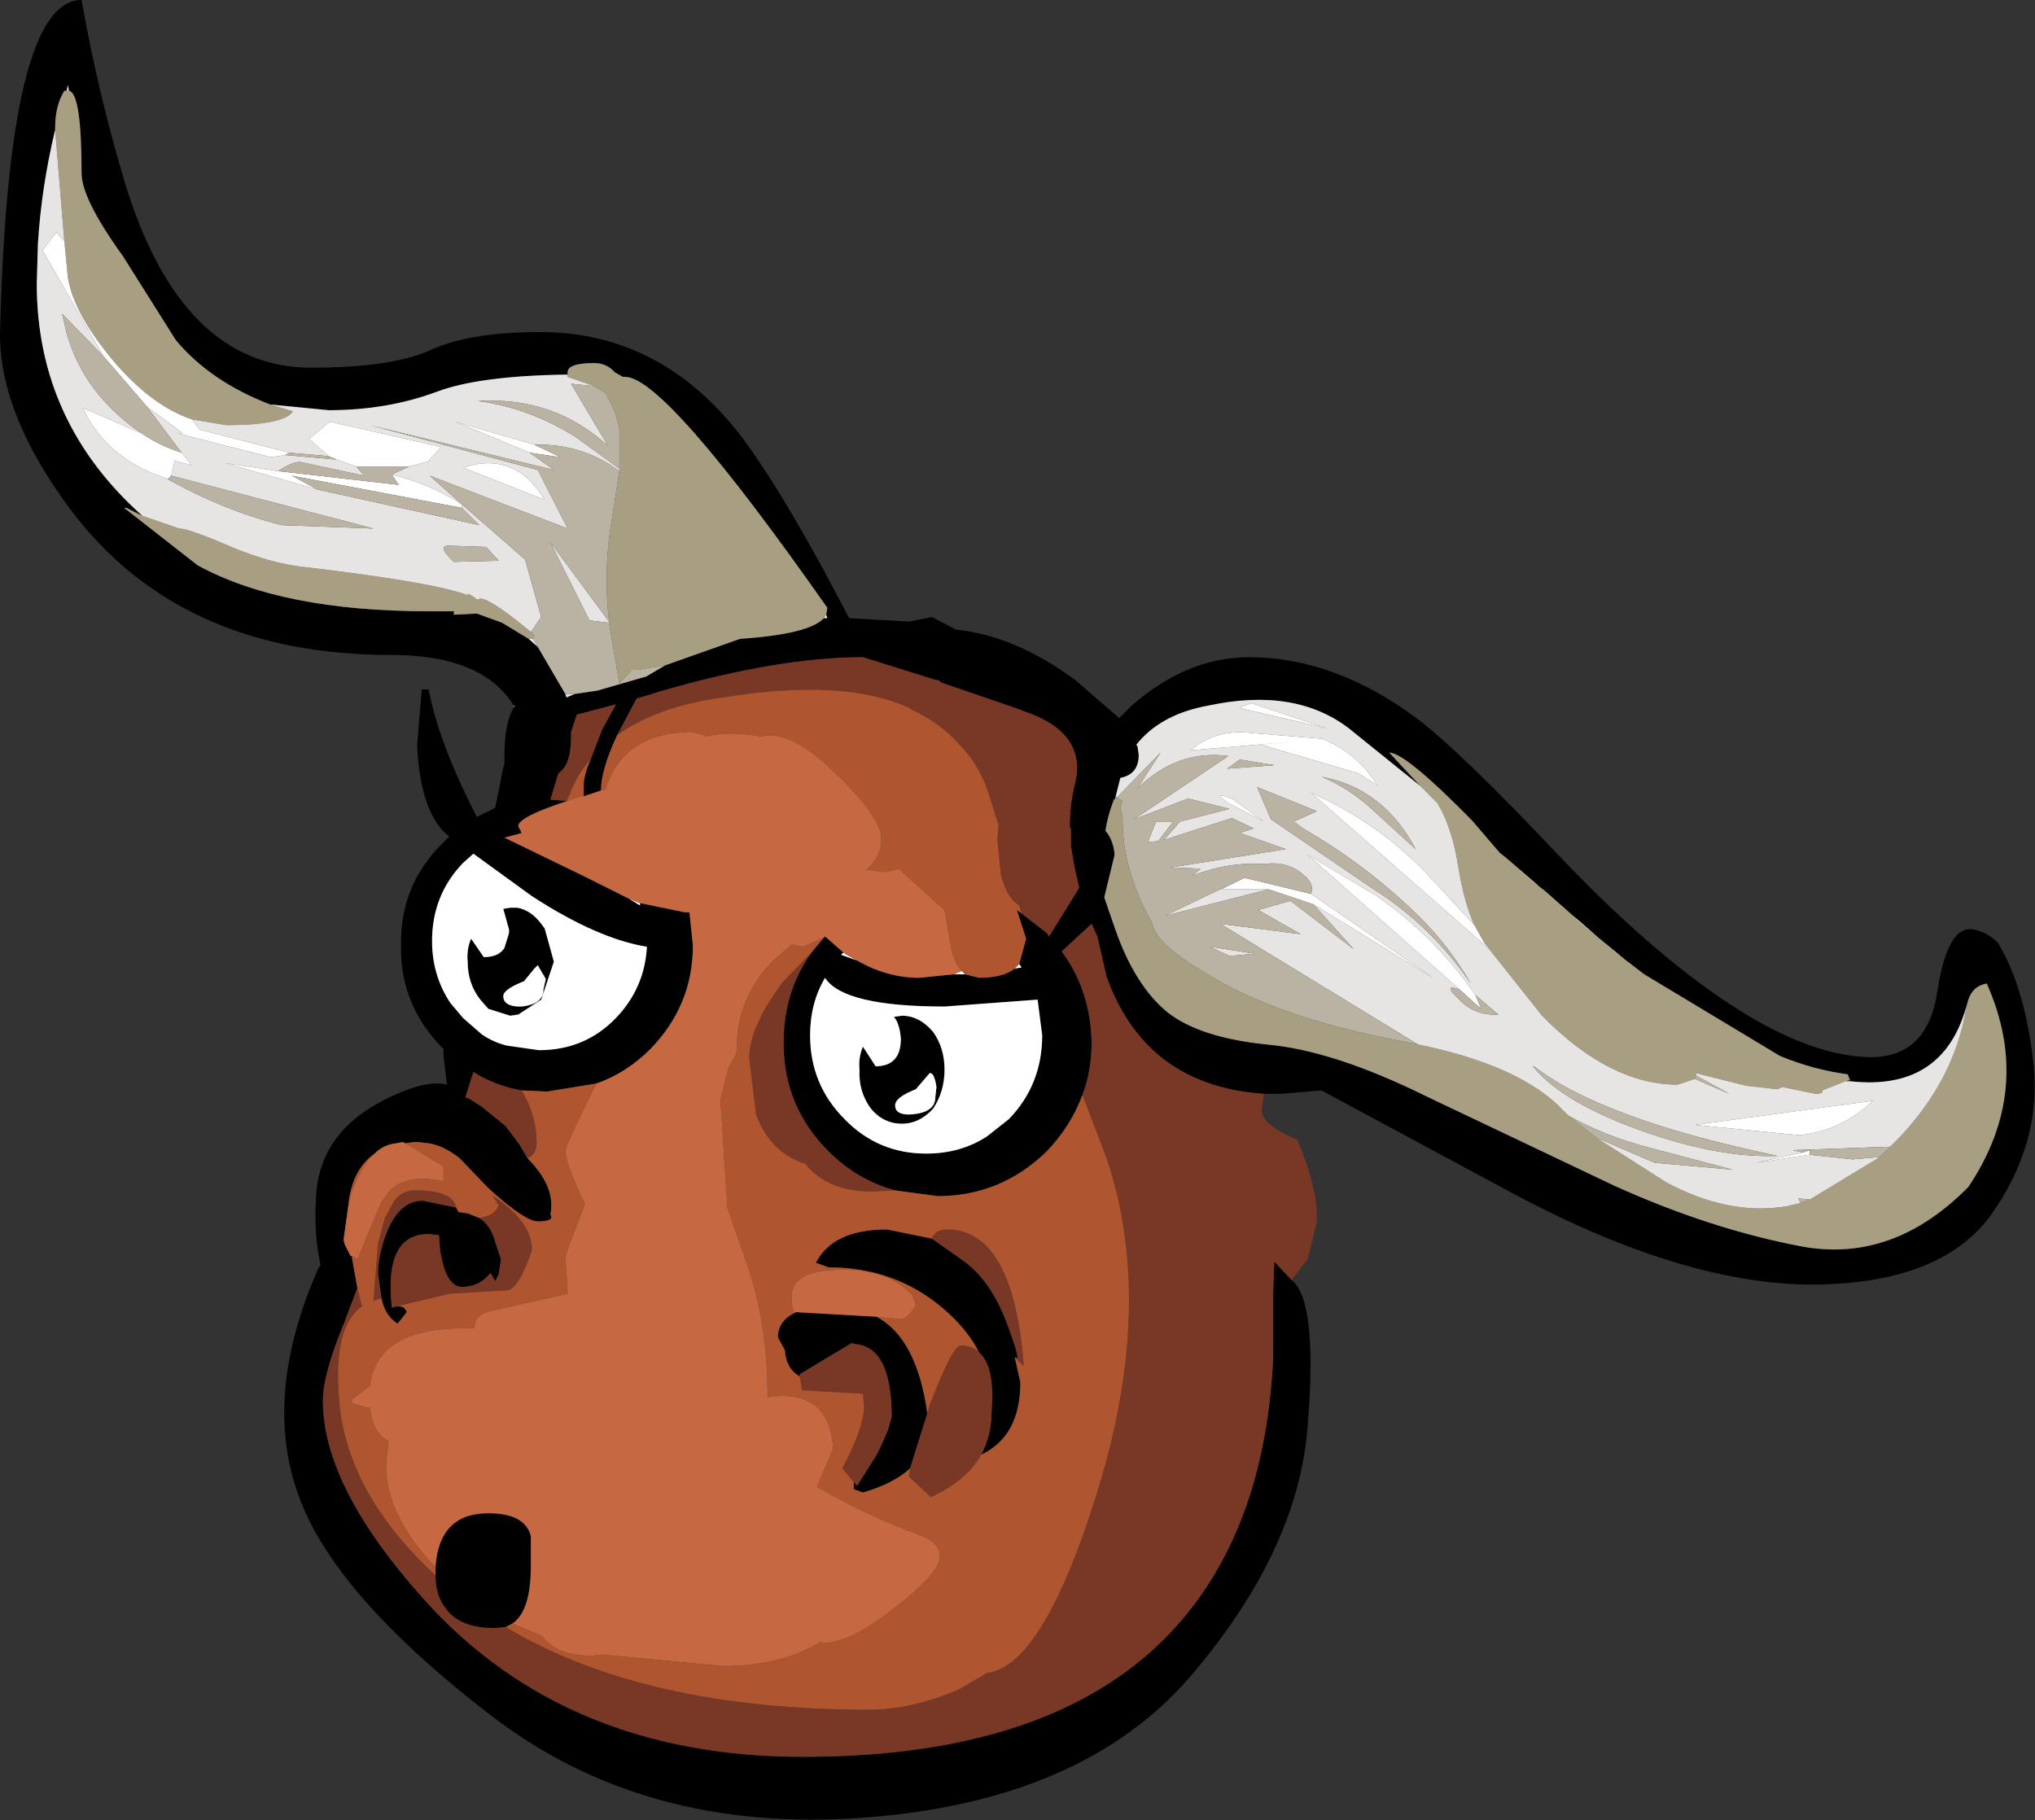 <?xml version="1.0" encoding="UTF-8" standalone="no"?>
<svg xmlns:xlink="http://www.w3.org/1999/xlink" height="79.2px" width="88.55px" xmlns="http://www.w3.org/2000/svg">
  <rect width="100%" height="100%" fill="#333333" stroke="none"/>
  <g transform="matrix(1.0, 0.0, 0.0, 1.0, 1.3, 6.35)">
    <path d="M1.7 -2.4 L1.65 -2.65 1.6 -2.4 1.5 -2.4 Q1.1 -1.75 1.1 -0.8 L1.1 -0.7 Q0.5 1.8 0.35 4.25 L0.3 6.0 Q0.3 12.0 4.9 16.1 L4.2 15.75 4.1 15.75 7.3 18.25 Q10.95 20.25 17.35 20.25 L18.45 20.25 18.45 20.4 19.45 20.35 20.55 20.75 21.7 21.45 22.1 21.8 23.3 23.85 23.35 24.0 23.7 23.85 24.7 23.7 26.6 23.15 26.8 23.1 27.65 22.6 30.9 21.45 Q33.9 21.25 34.55 20.55 L34.7 20.55 34.65 20.4 34.7 20.1 Q27.65 10.05 25.9 10.05 L25.8 10.05 25.45 9.85 Q25.1 9.45 24.55 9.45 23.4 9.45 23.4 9.85 L23.4 9.95 Q19.55 10.0 17.7 10.7 15.55 11.5 13.0 11.5 L10.45 11.25 Q7.85 10.25 6.35 8.45 L4.05 4.8 Q2.25 2.3 2.25 1.2 2.25 -2.3 1.7 -2.4 M21.05 24.35 Q19.7 22.15 15.7 22.15 6.5 22.15 1.75 15.8 -1.3 11.7 -1.3 8.2 -0.95 -6.35 2.25 -6.35 2.95 -2.35 4.15 1.65 6.6 9.65 12.25 9.65 15.7 9.65 17.4 8.9 19.1 8.1 22.2 8.1 27.5 8.1 31.0 12.7 32.9 15.25 35.65 20.55 L38.25 20.7 39.25 20.5 40.3 21.05 Q42.85 21.3 45.5 23.25 L47.4 24.9 47.95 24.35 Q50.35 22.25 53.05 22.25 56.8 22.25 60.4 24.95 62.25 26.35 66.55 30.9 70.5 35.05 73.9 37.3 77.3 39.55 79.95 39.65 82.55 39.75 83.0 36.8 83.45 33.85 84.6 34.1 85.25 34.25 85.65 34.7 86.85 36.7 87.2 40.1 87.5 43.45 85.35 46.5 83.15 49.55 77.45 49.55 71.7 49.5 64.1 45.35 L56.2 41.1 54.45 41.25 53.7 41.25 Q48.55 40.9 46.85 36.15 L46.45 34.4 46.2 33.85 44.9 35.05 Q46.15 36.75 46.2 39.0 46.2 40.25 45.8 41.3 45.3 42.65 44.25 43.75 42.25 45.7 39.5 45.7 L37.65 45.45 Q36.0 45.0 34.75 43.75 32.85 41.85 32.8 39.2 L32.8 39.0 Q32.8 36.75 34.05 35.05 L34.55 34.45 34.6 34.4 35.4 35.1 35.3 35.2 36.0 35.45 Q37.3 36.2 38.7 36.2 L40.2 36.05 40.7 36.05 41.3 36.2 Q42.35 36.2 42.85 35.8 L43.15 35.75 43.05 35.6 43.35 34.5 42.95 33.25 43.15 33.4 44.25 34.25 44.35 34.4 45.65 32.3 45.65 32.25 45.45 31.35 45.3 30.45 45.3 29.75 45.25 29.6 Q45.25 28.6 45.5 27.65 45.95 25.5 43.25 24.6 L43.0 24.5 39.65 23.35 39.55 23.25 39.45 23.25 36.25 22.25 Q32.6 22.25 27.55 23.7 L26.4 24.05 25.55 25.65 Q24.85 27.15 24.85 28.05 L24.1 28.3 24.1 28.0 Q24.05 27.5 24.4 26.7 L24.9 25.4 25.5 24.3 23.8 24.75 23.55 25.5 23.55 25.7 Q23.55 26.95 23.0 27.3 L22.65 28.45 23.35 28.5 23.4 28.5 Q21.25 29.2 21.25 29.6 L21.4 29.9 20.65 30.1 24.05 31.75 26.05 32.75 26.55 33.05 26.55 32.95 28.5 33.35 28.7 33.35 28.85 34.8 Q28.85 37.4 27.0 39.3 25.95 40.35 24.65 40.8 L22.5 41.15 21.4 41.1 Q20.25 40.9 19.3 40.3 L18.95 41.4 19.1 41.45 19.65 41.8 20.7 42.65 21.3 43.45 21.65 44.05 Q22.9 45.3 22.65 46.5 22.85 46.8 22.1 46.8 21.55 46.8 20.0 45.4 L19.85 45.25 18.7 44.05 Q18.0 43.5 17.35 43.4 L16.9 43.35 16.7 43.35 16.35 43.4 16.2 43.35 15.95 43.4 Q15.4 43.45 15.0 43.85 14.0 44.55 13.85 46.15 L13.65 47.6 13.7 47.8 13.95 48.3 14.0 48.3 14.25 49.7 13.7 51.15 Q12.75 53.45 12.75 54.6 12.75 58.35 17.15 63.25 23.3 70.1 33.65 70.1 48.45 70.1 52.6 60.05 53.9 56.9 54.1 52.75 L54.1 49.9 54.15 48.55 54.9 49.35 Q56.05 50.25 55.6 55.7 55.2 61.1 50.5 66.6 45.8 72.05 36.25 72.75 26.7 73.45 20.0 68.25 13.25 63.05 11.7 58.75 10.1 54.4 12.55 48.85 L12.65 48.7 Q12.35 47.35 12.45 45.8 12.55 43.0 15.35 41.55 17.2 40.6 18.15 40.85 L18.0 39.6 18.0 39.3 Q16.1 37.4 16.15 34.8 16.1 32.15 18.0 30.3 L18.25 30.05 Q17.0 29.1 16.85 26.1 L17.05 23.65 17.35 23.65 Q17.8 26.0 19.45 29.2 L20.25 28.8 20.6 27.05 20.65 26.9 20.65 26.55 Q20.65 25.1 21.05 24.45 L21.1 24.35 21.05 24.35 M47.15 28.5 Q46.9 29.15 46.8 29.8 47.15 30.2 47.2 30.85 L46.75 32.7 47.25 34.15 Q48.1 36.55 49.5 37.7 50.9 38.8 53.8 39.1 56.7 39.35 60.75 41.35 L68.95 45.25 Q73.15 47.15 77.15 47.9 81.1 48.6 84.35 45.3 87.2 41.05 85.15 36.45 84.55 36.55 84.35 37.15 L84.25 37.5 Q83.2 41.15 79.2 40.7 L79.0 40.7 79.2 40.65 79.1 40.4 Q77.6 40.2 76.15 39.6 L70.25 36.05 69.4 35.4 67.4 33.75 67.35 33.7 67.15 33.5 65.9 32.4 65.45 32.05 64.2 30.95 63.95 30.75 62.75 29.35 Q59.85 26.4 59.15 26.4 L60.5 27.85 57.4 25.35 Q55.05 23.55 51.3 24.35 L51.05 24.4 Q49.15 24.8 48.15 26.05 L48.2 26.15 48.25 26.5 Q48.25 27.35 47.45 27.5 L47.25 28.3 47.2 28.45 47.15 28.45 47.15 28.5 M42.8 32.85 L42.85 32.9 42.8 32.85 M43.85 37.15 L39.8 37.45 Q35.4 37.45 34.6 36.2 33.95 37.3 33.95 38.7 33.95 40.85 35.45 42.35 36.9 43.85 39.0 43.85 40.5 43.85 41.65 43.1 L42.6 42.35 Q44.05 40.85 44.05 38.7 L43.85 37.15 M20.7 64.45 L20.25 64.5 Q18.7 64.5 18.1 63.65 17.65 63.1 17.65 62.2 L17.65 62.15 17.65 61.85 Q17.8 59.5 19.95 59.5 21.55 59.5 21.8 60.5 L21.8 61.8 Q21.8 63.75 21.0 64.3 L20.7 64.45 M19.05 35.5 Q19.0 34.95 19.2 34.5 L19.75 35.3 Q20.4 35.3 20.65 34.9 L20.85 34.25 20.85 34.1 20.6 33.2 20.9 33.15 21.2 33.15 Q21.8 33.25 22.25 33.85 L22.4 34.05 22.8 35.5 22.25 37.15 21.25 37.8 20.9 37.85 19.95 37.55 19.6 37.15 Q19.05 36.45 19.05 35.5 M17.5 34.6 Q17.5 36.1 18.3 37.3 L18.85 37.95 19.65 38.65 Q20.15 39.0 20.75 39.15 L22.15 39.35 Q24.15 39.35 25.5 37.95 26.75 36.65 26.85 34.85 24.7 34.5 21.85 32.65 L19.3 30.8 18.85 31.2 Q17.5 32.6 17.5 34.6 M18.55 46.2 L18.65 46.4 18.7 46.4 19.05 46.45 19.55 46.65 Q20.05 46.95 20.25 47.7 L20.5 48.45 20.4 49.1 20.25 49.4 20.05 49.05 19.95 49.15 Q19.5 49.65 18.8 49.65 18.1 49.65 17.85 48.05 L17.8 47.4 17.35 47.35 Q15.4 47.35 15.75 50.55 L15.95 50.5 Q16.3 50.45 16.4 50.75 L16.0 51.25 Q15.45 50.9 15.3 50.15 L15.15 49.05 Q15.15 48.3 15.5 47.35 16.05 45.9 17.1 45.9 L18.55 46.2 M21.95 35.8 L21.5 36.35 Q20.6 36.7 20.6 37.0 20.6 37.4 21.2 37.45 L21.4 37.45 Q22.35 37.35 22.35 36.7 L22.45 36.25 22.1 35.65 21.95 35.8 M38.25 42.15 Q39.4 42.1 39.4 41.4 L39.45 40.95 Q39.35 40.3 39.15 40.35 L38.55 41.05 Q37.65 41.4 37.65 41.75 37.65 42.15 38.25 42.15 M39.3 38.55 Q39.8 39.25 39.8 40.2 39.8 41.15 39.3 41.9 38.7 42.55 37.95 42.55 37.15 42.55 36.6 41.9 36.05 41.15 36.1 40.2 36.05 39.65 36.25 39.2 L36.8 40.05 Q37.9 40.05 37.9 38.85 37.85 38.2 37.6 37.9 L37.95 37.85 Q38.7 37.85 39.3 38.55 M41.3 52.5 Q40.8 51.5 39.75 50.6 37.65 48.8 34.75 48.8 L34.2 48.6 Q34.95 47.15 37.3 47.15 L39.25 47.55 40.6 48.5 Q41.8 49.35 42.5 51.2 43.2 53.05 42.85 52.7 L43.1 53.8 Q43.1 56.15 41.4 56.95 41.85 56.1 41.85 55.05 42.0 53.1 41.3 52.5 M38.3 57.55 Q37.6 58.2 36.25 58.6 L35.85 58.45 35.85 58.3 35.85 58.15 36.0 58.3 36.85 56.95 37.0 56.65 37.35 55.85 37.5 55.3 Q37.5 52.35 36.0 52.15 L35.75 52.1 35.5 52.25 33.5 53.45 33.5 53.55 Q32.9 53.2 32.85 52.4 L32.55 51.85 Q32.55 51.1 33.35 50.75 L36.85 50.95 Q38.6 51.9 39.05 55.15 L38.3 57.55" fill="#000000" fill-rule="evenodd" stroke="none"/>
    <path d="M1.6 -2.4 L1.7 -2.4 Q2.25 -2.3 2.25 1.2 2.25 2.3 4.05 4.8 L6.35 8.45 Q7.85 10.25 10.45 11.25 L11.45 11.55 Q11.05 12.15 8.55 12.15 L7.05 11.9 Q5.4 11.35 3.8 9.55 1.9 7.35 1.65 5.7 L1.5 4.15 1.1 -0.7 1.1 -0.8 Q1.1 -1.75 1.5 -2.4 L1.6 -2.4 M23.4 9.95 L23.4 9.85 Q23.4 9.45 24.55 9.45 25.1 9.45 25.45 9.85 L25.8 10.05 25.9 10.05 Q27.65 10.05 34.7 20.1 L34.65 20.4 34.55 20.55 Q33.9 21.25 30.9 21.45 L27.65 22.6 26.45 22.8 26.2 22.8 25.65 23.4 25.2 20.75 25.2 20.7 Q24.95 18.5 25.3 16.4 L25.65 14.15 25.65 14.05 25.65 12.3 25.45 11.55 25.05 10.75 24.55 10.45 23.4 10.05 23.4 9.95 M21.7 21.45 L20.55 20.75 19.45 20.35 18.45 20.4 18.45 20.25 17.35 20.25 Q10.95 20.25 7.3 18.25 L4.1 15.75 4.2 15.75 4.9 16.1 6.5 16.65 Q6.9 16.65 8.65 17.4 10.5 18.2 12.15 18.35 17.6 19.0 19.05 19.55 L19.05 19.5 19.1 19.5 19.35 19.65 19.45 19.75 19.6 19.7 Q20.05 19.7 21.8 21.15 L21.95 21.3 21.9 21.45 21.75 21.45 21.7 21.45 M84.25 37.5 L84.35 37.15 Q84.55 36.55 85.15 36.45 87.2 41.05 84.35 45.3 81.1 48.6 77.15 47.9 73.15 47.15 68.95 45.25 L60.75 41.35 Q56.7 39.35 53.8 39.1 50.9 38.8 49.5 37.7 48.1 36.55 47.25 34.15 L46.75 32.7 47.2 30.85 Q47.15 30.2 46.8 29.8 46.9 29.15 47.15 28.5 L47.2 28.45 47.25 28.3 47.3 28.35 47.55 28.5 47.45 28.8 47.55 29.2 Q47.5 31.45 48.85 33.85 48.95 34.8 51.95 36.45 54.9 38.05 59.65 38.95 L60.4 39.1 Q64.55 39.95 66.45 41.7 L66.95 42.2 68.15 43.15 71.2 45.1 Q73.9 46.55 76.4 46.15 L77.05 46.0 77.45 45.85 80.5 44.0 80.95 43.55 81.35 43.15 Q83.75 40.6 84.25 37.55 L84.25 37.5 M60.5 27.85 L59.15 26.4 Q59.85 26.4 62.75 29.35 L63.95 30.75 64.2 30.95 69.0 35.1 69.4 35.4 70.25 36.05 76.15 39.6 Q77.6 40.2 79.1 40.4 L79.2 40.65 79.0 40.7 78.0 41.1 Q78.05 41.25 77.7 41.25 L76.25 40.95 76.05 41.05 74.7 40.9 72.5 40.35 72.5 40.45 72.45 40.6 71.7 40.85 Q68.75 40.85 65.8 37.85 L63.5 34.95 63.3 34.7 62.85 33.9 Q62.4 32.9 62.15 31.35 61.9 29.7 61.25 28.6 L60.5 27.85" fill="#a89f82" fill-rule="evenodd" stroke="none"/>
    <path d="M1.6 -2.4 L1.65 -2.65 1.7 -2.4 1.6 -2.4 M10.45 11.25 L13.0 11.5 Q15.55 11.5 17.7 10.7 19.55 10.0 23.4 9.95 L23.4 10.05 24.55 10.45 23.55 10.35 25.15 13.05 Q22.8 10.9 19.5 11.1 21.75 11.4 23.8 12.7 L25.65 14.05 25.65 14.15 Q24.05 12.95 21.95 13.0 L18.5 12.0 21.75 13.35 22.8 14.1 14.8 12.15 22.1 14.1 23.4 16.65 17.4 14.35 18.8 15.6 21.55 18.0 22.25 20.5 21.8 21.15 Q20.05 19.7 19.6 19.7 L19.45 19.75 19.35 19.65 19.1 19.5 19.05 19.5 19.05 19.55 Q17.6 19.0 12.15 18.35 10.5 18.2 8.65 17.4 6.9 16.65 6.5 16.65 L4.9 16.1 Q0.3 12.0 0.3 6.0 L0.35 4.25 Q0.5 1.8 1.1 -0.7 L1.5 4.15 1.15 3.75 0.55 4.55 3.2 9.15 1.4 7.3 1.6 8.15 Q2.35 10.8 4.85 12.5 L2.3 11.4 Q3.3 13.55 5.75 14.4 L6.0 14.5 Q8.4 15.85 10.95 16.5 L14.95 16.65 6.15 14.35 6.3 13.7 7.05 13.9 6.6 13.35 5.1 11.35 6.65 12.5 6.4 12.5 10.5 13.55 11.1 13.45 13.35 13.65 14.2 13.95 14.55 14.35 11.75 13.75 Q11.4 13.75 10.8 14.15 L8.5 13.8 12.5 14.95 19.55 16.5 18.8 15.75 18.8 15.6 Q17.4 14.7 15.75 14.3 L16.5 13.95 17.25 13.75 17.6 13.75 17.3 13.75 17.9 13.1 13.05 12.0 12.15 12.75 13.0 13.5 11.3 13.35 7.4 12.35 7.05 11.9 8.55 12.15 Q11.05 12.15 11.45 11.55 L10.45 11.25 M34.65 20.4 L34.7 20.55 34.55 20.55 34.65 20.4 M23.7 23.85 L23.35 24.0 23.3 23.85 23.7 23.85 M22.1 21.8 L21.7 21.45 21.75 21.45 21.9 21.45 22.1 21.8 M84.25 37.5 L84.25 37.55 Q83.75 40.6 81.35 43.15 L80.95 43.55 76.7 43.7 77.15 43.8 75.1 44.25 77.45 43.9 79.3 44.1 80.5 44.0 77.45 45.85 76.95 45.8 77.05 46.0 76.4 46.15 Q73.9 46.55 71.2 45.1 L68.15 43.15 70.7 44.25 74.1 44.55 70.5 43.6 Q68.55 43.1 66.95 42.2 L66.45 41.7 Q64.55 39.95 60.4 39.1 L51.8 33.85 55.3 34.3 53.45 33.25 54.85 32.85 57.6 34.95 55.85 33.0 61.05 36.2 55.75 32.55 Q55.9 32.1 55.45 31.75 54.75 31.1 53.7 31.25 52.15 31.15 50.6 31.75 L50.95 31.45 49.65 31.4 54.65 30.6 52.65 29.9 53.25 29.7 52.3 29.25 49.35 30.2 50.05 29.4 52.2 28.85 50.4 28.4 48.05 29.3 52.15 26.55 Q49.95 26.25 48.2 27.95 L49.2 26.4 47.3 28.35 47.25 28.3 47.45 27.5 Q48.25 27.35 48.25 26.5 L48.2 26.15 48.15 26.05 Q49.15 24.8 51.05 24.4 L51.3 24.35 Q55.05 23.55 57.4 25.35 L60.5 27.85 61.25 28.6 Q61.9 29.7 62.15 31.35 62.4 32.9 62.85 33.9 L61.0 31.9 Q58.8 29.5 55.75 28.15 L63.5 34.95 65.8 37.85 Q68.75 40.85 71.7 40.85 L72.45 40.6 73.95 41.25 72.5 40.45 72.5 40.35 74.7 40.9 76.05 41.05 76.25 40.95 77.7 41.25 Q78.05 41.25 78.0 41.1 L79.0 40.7 79.2 40.7 Q83.2 41.15 84.25 37.5 M52.6 24.45 L56.45 25.35 53.15 24.25 52.6 24.45 M56.25 25.8 L53.2 25.55 Q51.6 25.35 50.5 26.3 L55.3 25.9 53.55 26.05 57.8 27.3 58.65 27.85 Q57.8 26.45 56.25 25.8 M69.4 35.4 L69.0 35.1 64.2 30.95 65.45 32.05 65.9 32.4 67.15 33.5 67.35 33.7 67.4 33.75 69.4 35.4 M60.3 30.6 Q58.9 27.95 56.2 27.45 57.45 27.95 58.6 29.05 L60.3 30.6 M52.1 27.1 L54.15 26.95 52.65 26.7 52.1 27.1 M52.15 28.6 L53.7 29.4 52.3 28.4 Q51.35 28.05 52.15 28.6 M55.0 29.4 L56.0 28.95 53.4 27.9 54.0 29.3 58.4 32.3 Q60.95 33.9 62.7 36.45 61.6 34.55 60.0 33.1 57.85 31.1 55.4 29.7 L55.0 29.4 M53.9 32.35 L49.4 33.5 Q51.15 32.65 52.85 31.85 L51.85 32.35 53.9 32.35 M51.35 34.85 L53.3 35.15 52.2 35.25 51.35 34.85 M62.9 36.95 Q61.15 34.4 58.55 32.6 L55.6 30.85 62.2 36.7 Q61.45 36.45 62.2 37.15 62.85 37.85 63.9 37.8 L62.9 36.95 M49.1 30.25 L48.65 30.3 49.0 29.4 49.75 29.4 49.1 30.25 M70.25 42.9 Q73.55 44.05 76.05 43.95 68.4 42.35 65.45 40.05 L65.4 40.05 Q66.7 41.65 70.25 42.9 M80.2 41.55 L72.45 42.6 77.0 43.05 Q78.85 42.85 80.2 41.55 M25.2 20.7 L25.2 20.75 24.35 20.65 22.65 17.25 25.2 20.7 M18.45 18.1 L20.4 18.05 19.85 17.45 18.3 17.4 Q17.65 17.35 18.45 18.1 M18.85 14.0 L22.4 15.4 Q21.1 13.25 18.85 14.0" fill="#e7e4e4" fill-rule="evenodd" stroke="none"/>
    <path d="M53.7 41.25 L53.6 41.95 Q53.6 42.6 55.15 43.25 56.0 45.25 56.0 46.55 L56.0 46.85 55.6 48.45 54.9 49.35 54.15 48.55 54.1 49.9 54.1 52.75 Q53.9 56.9 52.6 60.05 48.45 70.1 33.65 70.1 23.3 70.1 17.15 63.25 12.75 58.35 12.75 54.6 12.75 53.45 13.7 51.15 L14.25 49.7 14.45 50.5 Q13.2 51.35 13.45 54.5 13.75 58.6 17.65 62.2 17.65 63.1 18.1 63.65 18.7 64.5 20.25 64.5 L20.7 64.45 Q26.7 68.05 36.5 68.05 38.4 68.05 40.45 67.15 L41.65 66.45 Q44.2 66.15 46.65 57.9 48.4 51.85 47.55 46.85 47.25 45.0 46.55 43.25 L45.8 41.3 Q46.2 40.25 46.2 39.0 46.15 36.75 44.9 35.05 L46.2 33.85 46.45 34.4 46.85 36.15 Q48.55 40.9 53.7 41.25 M25.55 25.65 L26.4 24.05 27.55 23.7 Q32.6 22.25 36.25 22.25 L39.45 23.25 39.55 23.25 39.65 23.35 43.0 24.5 43.25 24.6 Q45.95 25.5 45.5 27.65 45.25 28.6 45.25 29.6 L45.3 29.75 45.3 30.45 45.45 31.35 45.65 32.25 45.65 32.3 44.35 34.4 44.25 34.25 43.15 33.4 43.05 33.05 42.85 32.9 42.8 32.85 Q42.45 32.5 42.25 31.7 L42.1 30.2 42.15 29.55 41.8 28.45 Q41.4 27.0 40.4 26.0 39.6 25.1 38.4 24.55 L38.25 24.45 Q35.4 23.15 30.15 24.0 27.25 24.4 25.55 25.65 M34.05 35.05 Q32.8 36.75 32.8 39.0 L32.8 39.2 Q32.85 41.85 34.75 43.75 36.0 45.0 37.65 45.45 L36.65 45.5 Q34.7 45.5 33.75 44.3 32.2 43.8 31.6 42.15 L31.3 39.7 Q31.3 38.35 32.75 36.4 L34.05 35.05 M54.1 49.9 L54.05 49.9 54.1 49.9 M21.65 44.05 L21.3 43.45 20.7 42.65 19.65 41.8 19.1 41.45 18.95 41.4 19.3 40.3 Q20.25 40.9 21.4 41.1 22.05 42.2 22.05 43.35 22.05 43.9 21.65 44.05 M23.35 28.5 L22.65 28.45 23.0 27.3 Q23.55 26.95 23.55 25.7 L23.55 25.5 23.8 24.75 25.5 24.3 24.9 25.4 24.4 26.7 Q23.8 27.35 23.5 28.2 L23.35 28.5 M19.55 46.65 Q20.25 46.55 20.4 46.1 L20.15 45.7 20.25 45.75 Q21.85 46.85 21.85 48.05 21.25 49.8 20.75 49.8 L18.25 49.95 15.95 50.5 15.75 50.55 Q15.4 47.35 17.35 47.35 L17.8 47.4 17.85 48.05 Q18.1 49.65 18.8 49.65 19.5 49.65 19.95 49.15 L20.05 49.05 20.25 49.4 20.4 49.1 20.5 48.45 20.25 47.7 Q20.05 46.95 19.55 46.65 M15.3 50.15 L14.95 50.25 15.15 47.75 15.45 46.65 15.85 45.9 Q16.2 45.45 16.75 45.45 18.25 45.45 18.5 46.05 L18.55 46.2 17.1 45.9 Q16.05 45.9 15.5 47.35 15.15 48.3 15.15 49.05 L15.3 50.15 M39.25 47.55 Q39.4 47.15 39.9 47.15 42.8 47.15 43.25 53.1 L42.85 52.7 Q43.2 53.05 42.5 51.2 41.8 49.35 40.6 48.5 L39.25 47.55 M41.4 56.95 Q40.75 58.1 39.2 58.8 L38.25 57.9 38.3 57.55 39.05 55.15 39.15 54.8 Q40.15 52.2 40.5 52.2 41.0 52.2 41.3 52.5 42.0 53.1 41.85 55.05 41.85 56.1 41.4 56.95 M35.85 58.15 L35.35 57.55 Q36.3 55.75 36.3 54.85 L36.25 54.3 33.6 54.15 33.5 53.55 33.5 53.45 35.5 52.25 35.75 52.1 36.0 52.15 Q37.5 52.35 37.5 55.3 L37.35 55.85 37.0 56.65 36.85 56.95 36.0 58.3 35.85 58.15" fill="#793726" fill-rule="evenodd" stroke="none"/>
    <path d="M52.6 24.45 L53.15 24.25 56.45 25.35 52.6 24.45 M43.05 35.6 L43.15 35.75 42.85 35.8 43.05 35.6 M40.7 36.05 L40.2 36.05 40.55 35.9 40.7 36.05 M36.0 35.45 L35.3 35.2 35.4 35.1 35.55 35.2 36.0 35.45 M56.25 25.8 Q57.8 26.45 58.65 27.85 L57.8 27.3 53.55 26.05 55.3 25.9 50.5 26.3 Q51.6 25.35 53.2 25.55 L56.25 25.8 M62.85 33.9 L63.3 34.7 63.5 34.95 55.75 28.15 Q58.8 29.5 61.0 31.9 L62.85 33.9 M52.15 28.6 Q51.35 28.05 52.3 28.4 L53.7 29.4 52.15 28.6 M55.85 33.0 L53.9 32.35 51.85 32.35 52.85 31.85 55.75 32.55 61.05 36.2 55.85 33.0 M62.2 36.7 L55.6 30.85 58.55 32.6 Q61.15 34.4 62.9 36.95 L63.15 37.55 62.2 36.7 M43.85 37.15 L44.05 38.7 Q44.05 40.85 42.6 42.35 L41.65 43.1 Q40.5 43.85 39.0 43.85 36.9 43.85 35.45 42.35 33.95 40.85 33.95 38.7 33.95 37.3 34.6 36.2 35.4 37.45 39.8 37.45 L43.85 37.15 M80.2 41.55 Q78.85 42.85 77.0 43.05 L72.45 42.6 80.2 41.55 M77.15 43.8 L77.45 43.7 77.45 43.9 75.1 44.25 77.15 43.8 M21.95 13.0 L23.1 13.55 21.75 13.35 18.5 12.0 21.95 13.0 M1.5 4.15 L1.65 5.7 Q1.9 7.35 3.8 9.55 5.4 11.35 7.05 11.9 L7.4 12.35 11.3 13.35 11.1 13.45 10.5 13.55 6.4 12.5 6.65 12.5 5.1 11.35 3.2 9.15 0.55 4.55 1.15 3.75 1.5 4.15 M13.0 13.5 L12.15 12.75 13.05 12.0 17.9 13.1 17.3 13.75 17.25 13.75 16.5 13.95 14.2 13.95 13.35 13.65 13.0 13.5 M15.75 14.3 Q17.4 14.7 18.8 15.6 L18.8 15.75 11.4 14.35 12.5 14.95 8.5 13.8 10.8 14.15 16.05 14.75 15.75 14.3 M6.6 13.35 L7.05 13.9 6.3 13.7 6.15 14.35 6.0 14.5 5.75 14.4 Q3.3 13.55 2.3 11.4 L4.85 12.5 Q5.65 13.05 6.6 13.35 M19.05 35.5 Q19.05 36.45 19.6 37.15 L19.95 37.55 20.9 37.85 21.25 37.8 22.25 37.15 22.8 35.5 22.4 34.05 22.25 33.85 Q21.8 33.25 21.2 33.15 L20.9 33.15 20.6 33.2 20.85 34.1 20.85 34.25 20.65 34.9 Q20.4 35.3 19.75 35.3 L19.2 34.5 Q19.0 34.95 19.05 35.5 M17.5 34.6 Q17.5 32.6 18.85 31.2 L19.3 30.8 21.85 32.65 Q24.7 34.5 26.85 34.85 26.75 36.65 25.5 37.95 24.15 39.35 22.15 39.35 L20.75 39.15 Q20.15 39.0 19.65 38.65 L18.85 37.95 18.3 37.3 Q17.5 36.1 17.5 34.6 M26.55 32.95 L26.55 33.05 26.05 32.75 26.55 32.95 M21.95 35.8 L22.1 35.65 22.45 36.25 22.35 36.7 Q22.35 37.35 21.4 37.45 L21.2 37.45 Q20.6 37.4 20.6 37.0 20.6 36.7 21.5 36.35 L21.95 35.8 M39.3 38.55 Q38.7 37.85 37.95 37.85 L37.6 37.9 Q37.85 38.2 37.9 38.85 37.9 40.05 36.8 40.05 L36.25 39.2 Q36.05 39.65 36.1 40.2 36.05 41.15 36.6 41.9 37.15 42.55 37.95 42.55 38.7 42.55 39.3 41.9 39.8 41.15 39.8 40.2 39.8 39.25 39.3 38.55 M38.25 42.15 Q37.65 42.15 37.65 41.75 37.65 41.4 38.55 41.05 L39.15 40.35 Q39.35 40.3 39.45 40.95 L39.4 41.4 Q39.4 42.1 38.25 42.15 M18.85 14.0 Q21.1 13.25 22.4 15.4 L18.85 14.0" fill="#ffffff" fill-rule="evenodd" stroke="none"/>
    <path d="M27.65 22.6 L26.8 23.1 26.6 23.15 24.7 23.7 23.7 23.85 23.3 23.85 22.1 21.8 21.9 21.45 21.95 21.3 21.8 21.15 22.25 20.5 21.55 18.0 18.8 15.6 17.4 14.35 23.4 16.65 22.1 14.1 14.8 12.15 22.8 14.1 21.75 13.35 23.1 13.55 21.95 13.0 Q24.05 12.95 25.65 14.15 L25.3 16.4 Q24.95 18.5 25.2 20.7 L22.65 17.25 24.35 20.65 25.2 20.75 25.65 23.4 26.2 22.8 26.45 22.8 27.65 22.6 M80.95 43.55 L80.5 44.0 79.3 44.1 77.45 43.9 77.45 43.7 77.15 43.8 76.7 43.7 80.95 43.55 M77.45 45.85 L77.05 46.0 76.95 45.8 77.45 45.85 M68.15 43.15 L66.95 42.2 Q68.55 43.1 70.5 43.6 L74.1 44.55 70.7 44.25 68.15 43.15 M60.4 39.1 L59.65 38.95 Q54.9 38.05 51.95 36.45 48.95 34.8 48.85 33.85 47.5 31.45 47.55 29.2 L47.45 28.8 47.55 28.5 47.3 28.35 49.2 26.4 48.2 27.95 Q49.95 26.25 52.15 26.55 L48.05 29.3 50.4 28.4 52.2 28.85 50.05 29.4 49.35 30.2 52.3 29.25 53.25 29.7 52.65 29.9 54.65 30.6 49.65 31.4 50.95 31.45 50.6 31.75 Q52.15 31.15 53.7 31.25 54.75 31.1 55.45 31.75 55.9 32.1 55.75 32.55 L52.85 31.85 Q51.15 32.65 49.4 33.5 L53.9 32.35 55.85 33.0 57.6 34.95 54.85 32.85 53.45 33.25 55.3 34.3 51.8 33.85 60.4 39.1 M47.2 28.45 L47.15 28.5 47.15 28.45 47.2 28.45 M72.45 40.6 L72.5 40.45 73.95 41.25 72.45 40.6 M52.1 27.1 L52.65 26.7 54.15 26.95 52.1 27.1 M60.3 30.6 L58.6 29.05 Q57.45 27.95 56.2 27.45 58.9 27.95 60.3 30.6 M55.0 29.4 L55.4 29.7 Q57.85 31.1 60.0 33.1 61.6 34.55 62.7 36.45 60.95 33.9 58.4 32.3 L54.0 29.3 53.4 27.9 56.0 28.95 55.0 29.4 M51.35 34.85 L52.2 35.25 53.3 35.15 51.35 34.85 M62.2 36.7 L63.15 37.55 62.9 36.95 63.9 37.8 Q62.85 37.85 62.2 37.15 61.45 36.45 62.2 36.7 M49.1 30.25 L49.75 29.4 49.0 29.4 48.65 30.3 49.1 30.25 M70.25 42.9 Q66.7 41.65 65.4 40.05 L65.45 40.05 Q68.4 42.35 76.05 43.95 73.55 44.05 70.25 42.9 M25.65 14.05 L23.8 12.7 Q21.75 11.4 19.5 11.1 22.8 10.9 25.15 13.05 L23.55 10.35 24.55 10.45 25.05 10.75 25.45 11.55 25.65 12.3 25.65 14.05 M11.3 13.35 L13.0 13.5 13.35 13.65 11.1 13.45 11.3 13.35 M17.3 13.75 L17.6 13.75 17.25 13.75 17.3 13.75 M16.5 13.95 L15.75 14.3 16.05 14.75 10.8 14.15 Q11.4 13.75 11.75 13.75 L14.55 14.35 14.2 13.95 16.5 13.95 M18.8 15.75 L19.55 16.5 12.5 14.95 11.4 14.35 18.8 15.75 M5.1 11.35 L6.6 13.35 Q5.65 13.05 4.85 12.5 2.35 10.8 1.6 8.15 L1.4 7.3 3.2 9.15 5.1 11.35 M6.15 14.35 L14.95 16.65 10.95 16.5 Q8.4 15.85 6.0 14.5 L6.15 14.35 M18.45 18.1 Q17.65 17.35 18.3 17.4 L19.85 17.45 20.4 18.05 18.45 18.1" fill="#bab3a3" fill-rule="evenodd" stroke="none"/>
    <path d="M25.55 25.65 Q27.25 24.4 30.15 24.0 35.4 23.15 38.25 24.45 L38.4 24.55 Q39.6 25.1 40.4 26.0 41.4 27.0 41.8 28.45 L42.15 29.55 42.1 30.2 42.25 31.7 Q42.45 32.5 42.8 32.85 L42.85 32.9 43.05 33.05 43.15 33.4 42.95 33.25 43.35 34.5 43.05 35.6 42.85 35.8 Q42.35 36.2 41.3 36.2 L40.7 36.05 40.55 35.9 Q40.25 35.6 40.1 34.95 L39.8 33.25 37.8 31.45 37.25 31.6 36.45 31.5 36.4 31.5 Q37.05 30.95 37.05 30.15 37.05 29.2 35.0 27.25 33.05 25.35 31.8 25.7 30.5 25.45 29.4 25.7 L29.4 25.65 28.75 25.5 Q25.8 25.55 25.05 28.0 L24.85 28.05 Q24.85 27.15 25.55 25.65 M34.55 34.45 L34.05 35.05 32.75 36.4 Q31.3 38.35 31.3 39.7 L31.6 42.15 Q32.2 43.8 33.75 44.3 34.7 45.5 36.65 45.5 L37.65 45.45 39.5 45.7 Q42.25 45.7 44.25 43.75 45.3 42.65 45.8 41.3 L46.55 43.25 Q47.25 45.0 47.55 46.85 48.4 51.85 46.65 57.9 44.2 66.15 41.65 66.45 L40.45 67.15 Q38.4 68.05 36.5 68.05 26.7 68.05 20.7 64.45 L21.0 64.3 22.3 64.85 Q22.9 65.7 24.45 65.7 L24.9 65.65 30.15 66.15 Q32.7 66.15 34.4 65.1 L34.5 65.15 Q35.7 65.15 37.65 63.6 39.6 62.1 39.6 61.35 39.6 60.75 38.6 60.4 36.4 59.6 34.25 58.35 L34.95 56.7 Q34.8 54.05 32.1 54.45 32.1 51.3 31.25 48.8 L30.35 46.2 30.05 41.5 30.4 40.1 30.75 39.5 30.75 39.35 Q30.75 37.05 32.35 35.45 L33.15 34.75 33.65 34.85 34.55 34.45 M17.65 62.2 Q13.75 58.6 13.45 54.5 13.2 51.35 14.45 50.5 L14.25 49.7 14.0 48.3 14.25 48.45 15.3 45.95 15.45 45.75 Q15.95 44.9 17.3 44.95 L18.0 45.05 18.0 44.45 17.9 44.35 16.35 43.4 16.7 43.35 16.9 43.35 17.35 43.4 Q18.0 43.5 18.7 44.05 L19.85 45.25 20.0 45.4 Q21.55 46.8 22.1 46.8 22.85 46.8 22.65 46.5 22.9 45.3 21.65 44.05 22.05 43.9 22.05 43.35 22.05 42.2 21.4 41.1 L22.5 41.15 24.65 40.8 Q23.3 43.5 23.3 43.75 23.3 44.25 24.15 46.05 L23.3 48.3 23.4 49.95 20.05 50.7 Q19.35 50.85 19.35 51.45 L18.9 51.45 Q15.1 51.45 14.8 53.95 L13.95 54.6 14.1 54.75 14.7 54.9 14.8 54.9 Q14.9 56.0 15.6 56.35 L15.5 57.45 Q15.5 59.6 17.65 61.85 L17.65 62.15 17.65 62.2 M23.4 28.5 L23.35 28.5 23.5 28.2 Q23.8 27.35 24.4 26.7 24.05 27.5 24.1 28.0 L24.1 28.3 23.8 28.35 23.4 28.5 M13.85 46.15 Q14.0 44.55 15.0 43.85 14.55 44.25 14.2 45.05 13.95 45.6 13.85 46.15 M19.55 46.65 L19.05 46.45 18.7 46.4 18.65 46.4 18.55 46.2 18.5 46.05 Q18.25 45.45 16.75 45.45 16.2 45.45 15.85 45.9 L15.45 46.65 15.15 47.75 14.95 50.25 15.3 50.15 Q15.45 50.9 16.0 51.25 L16.4 50.75 Q16.3 50.45 15.95 50.5 L18.25 49.95 20.75 49.8 Q21.25 49.8 21.85 48.05 21.85 46.85 20.25 45.75 L20.15 45.7 20.4 46.1 Q20.25 46.55 19.55 46.65 M39.25 47.55 L37.3 47.15 Q34.95 47.15 34.2 48.6 L34.75 48.8 Q37.65 48.8 39.75 50.6 40.8 51.5 41.3 52.5 41.0 52.2 40.5 52.2 40.15 52.2 39.15 54.8 L39.05 55.15 Q38.6 51.9 36.85 50.95 L37.85 51.05 Q38.2 51.05 38.55 50.45 L38.4 50.0 Q37.35 48.9 35.4 48.9 33.15 48.9 33.15 50.05 33.15 50.8 33.35 50.75 32.55 51.1 32.55 51.85 L32.85 52.4 Q32.9 53.2 33.5 53.55 L33.6 54.15 36.25 54.3 36.3 54.85 Q36.3 55.75 35.35 57.55 L35.85 58.15 35.85 58.3 35.85 58.45 36.25 58.6 Q37.6 58.2 38.3 57.55 L38.25 57.9 39.2 58.8 Q40.75 58.1 41.4 56.95 43.1 56.15 43.1 53.8 L42.85 52.7 43.25 53.1 Q42.8 47.15 39.9 47.15 39.4 47.15 39.25 47.55" fill="#af5630" fill-rule="evenodd" stroke="none"/>
    <path d="M21.05 24.45 L21.05 24.35 21.1 24.35 21.05 24.45" fill="#b4896d" fill-rule="evenodd" stroke="none"/>
    <path d="M40.2 36.05 L38.7 36.2 Q37.3 36.2 36.0 35.45 L35.55 35.2 35.4 35.1 34.6 34.4 34.55 34.45 33.65 34.85 33.15 34.75 32.35 35.45 Q30.75 37.05 30.75 39.35 L30.75 39.5 30.4 40.1 30.05 41.5 30.35 46.2 31.25 48.8 Q32.1 51.3 32.1 54.45 34.8 54.05 34.95 56.7 L34.25 58.35 Q36.4 59.6 38.6 60.4 39.6 60.75 39.6 61.35 39.6 62.1 37.65 63.6 35.7 65.15 34.5 65.15 L34.4 65.1 Q32.7 66.15 30.15 66.15 L24.9 65.65 24.45 65.7 Q22.9 65.7 22.3 64.85 L21.0 64.3 Q21.8 63.75 21.8 61.8 L21.8 60.5 Q21.55 59.5 19.95 59.5 17.8 59.5 17.65 61.85 15.5 59.6 15.5 57.45 L15.6 56.35 Q14.9 56.0 14.8 54.9 L14.7 54.9 14.1 54.75 13.95 54.6 14.8 53.95 Q15.1 51.45 18.9 51.45 L19.35 51.45 Q19.35 50.85 20.05 50.7 L23.4 49.95 23.3 48.3 24.15 46.05 Q23.3 44.25 23.3 43.75 23.3 43.5 24.65 40.8 25.95 40.35 27.0 39.3 28.85 37.4 28.85 34.8 L28.7 33.35 28.5 33.35 26.55 32.95 26.05 32.75 24.05 31.75 20.65 30.1 21.4 29.9 21.25 29.6 Q21.25 29.2 23.4 28.5 L23.8 28.35 24.1 28.3 24.85 28.05 25.05 28.0 Q25.8 25.55 28.75 25.5 L29.4 25.65 29.4 25.7 Q30.5 25.45 31.8 25.7 33.05 25.35 35.0 27.25 37.05 29.2 37.05 30.15 37.05 30.95 36.4 31.5 L36.45 31.5 37.25 31.6 37.8 31.45 39.8 33.25 40.1 34.95 Q40.25 35.6 40.55 35.9 L40.2 36.05 M15.0 43.85 Q15.4 43.45 15.95 43.4 L16.2 43.35 16.35 43.4 17.9 44.35 18.0 44.45 18.0 45.05 17.3 44.95 Q15.95 44.9 15.45 45.75 L15.3 45.95 14.25 48.45 14.0 48.3 13.95 48.3 13.7 47.8 13.65 47.6 13.85 46.15 Q13.95 45.6 14.2 45.05 14.55 44.25 15.0 43.85 M33.35 50.75 Q33.15 50.8 33.15 50.05 33.15 48.9 35.4 48.9 37.35 48.9 38.4 50.0 L38.55 50.45 Q38.2 51.05 37.85 51.05 L36.85 50.95 33.35 50.75" fill="#c66942" fill-rule="evenodd" stroke="none"/>
  </g>
</svg>
